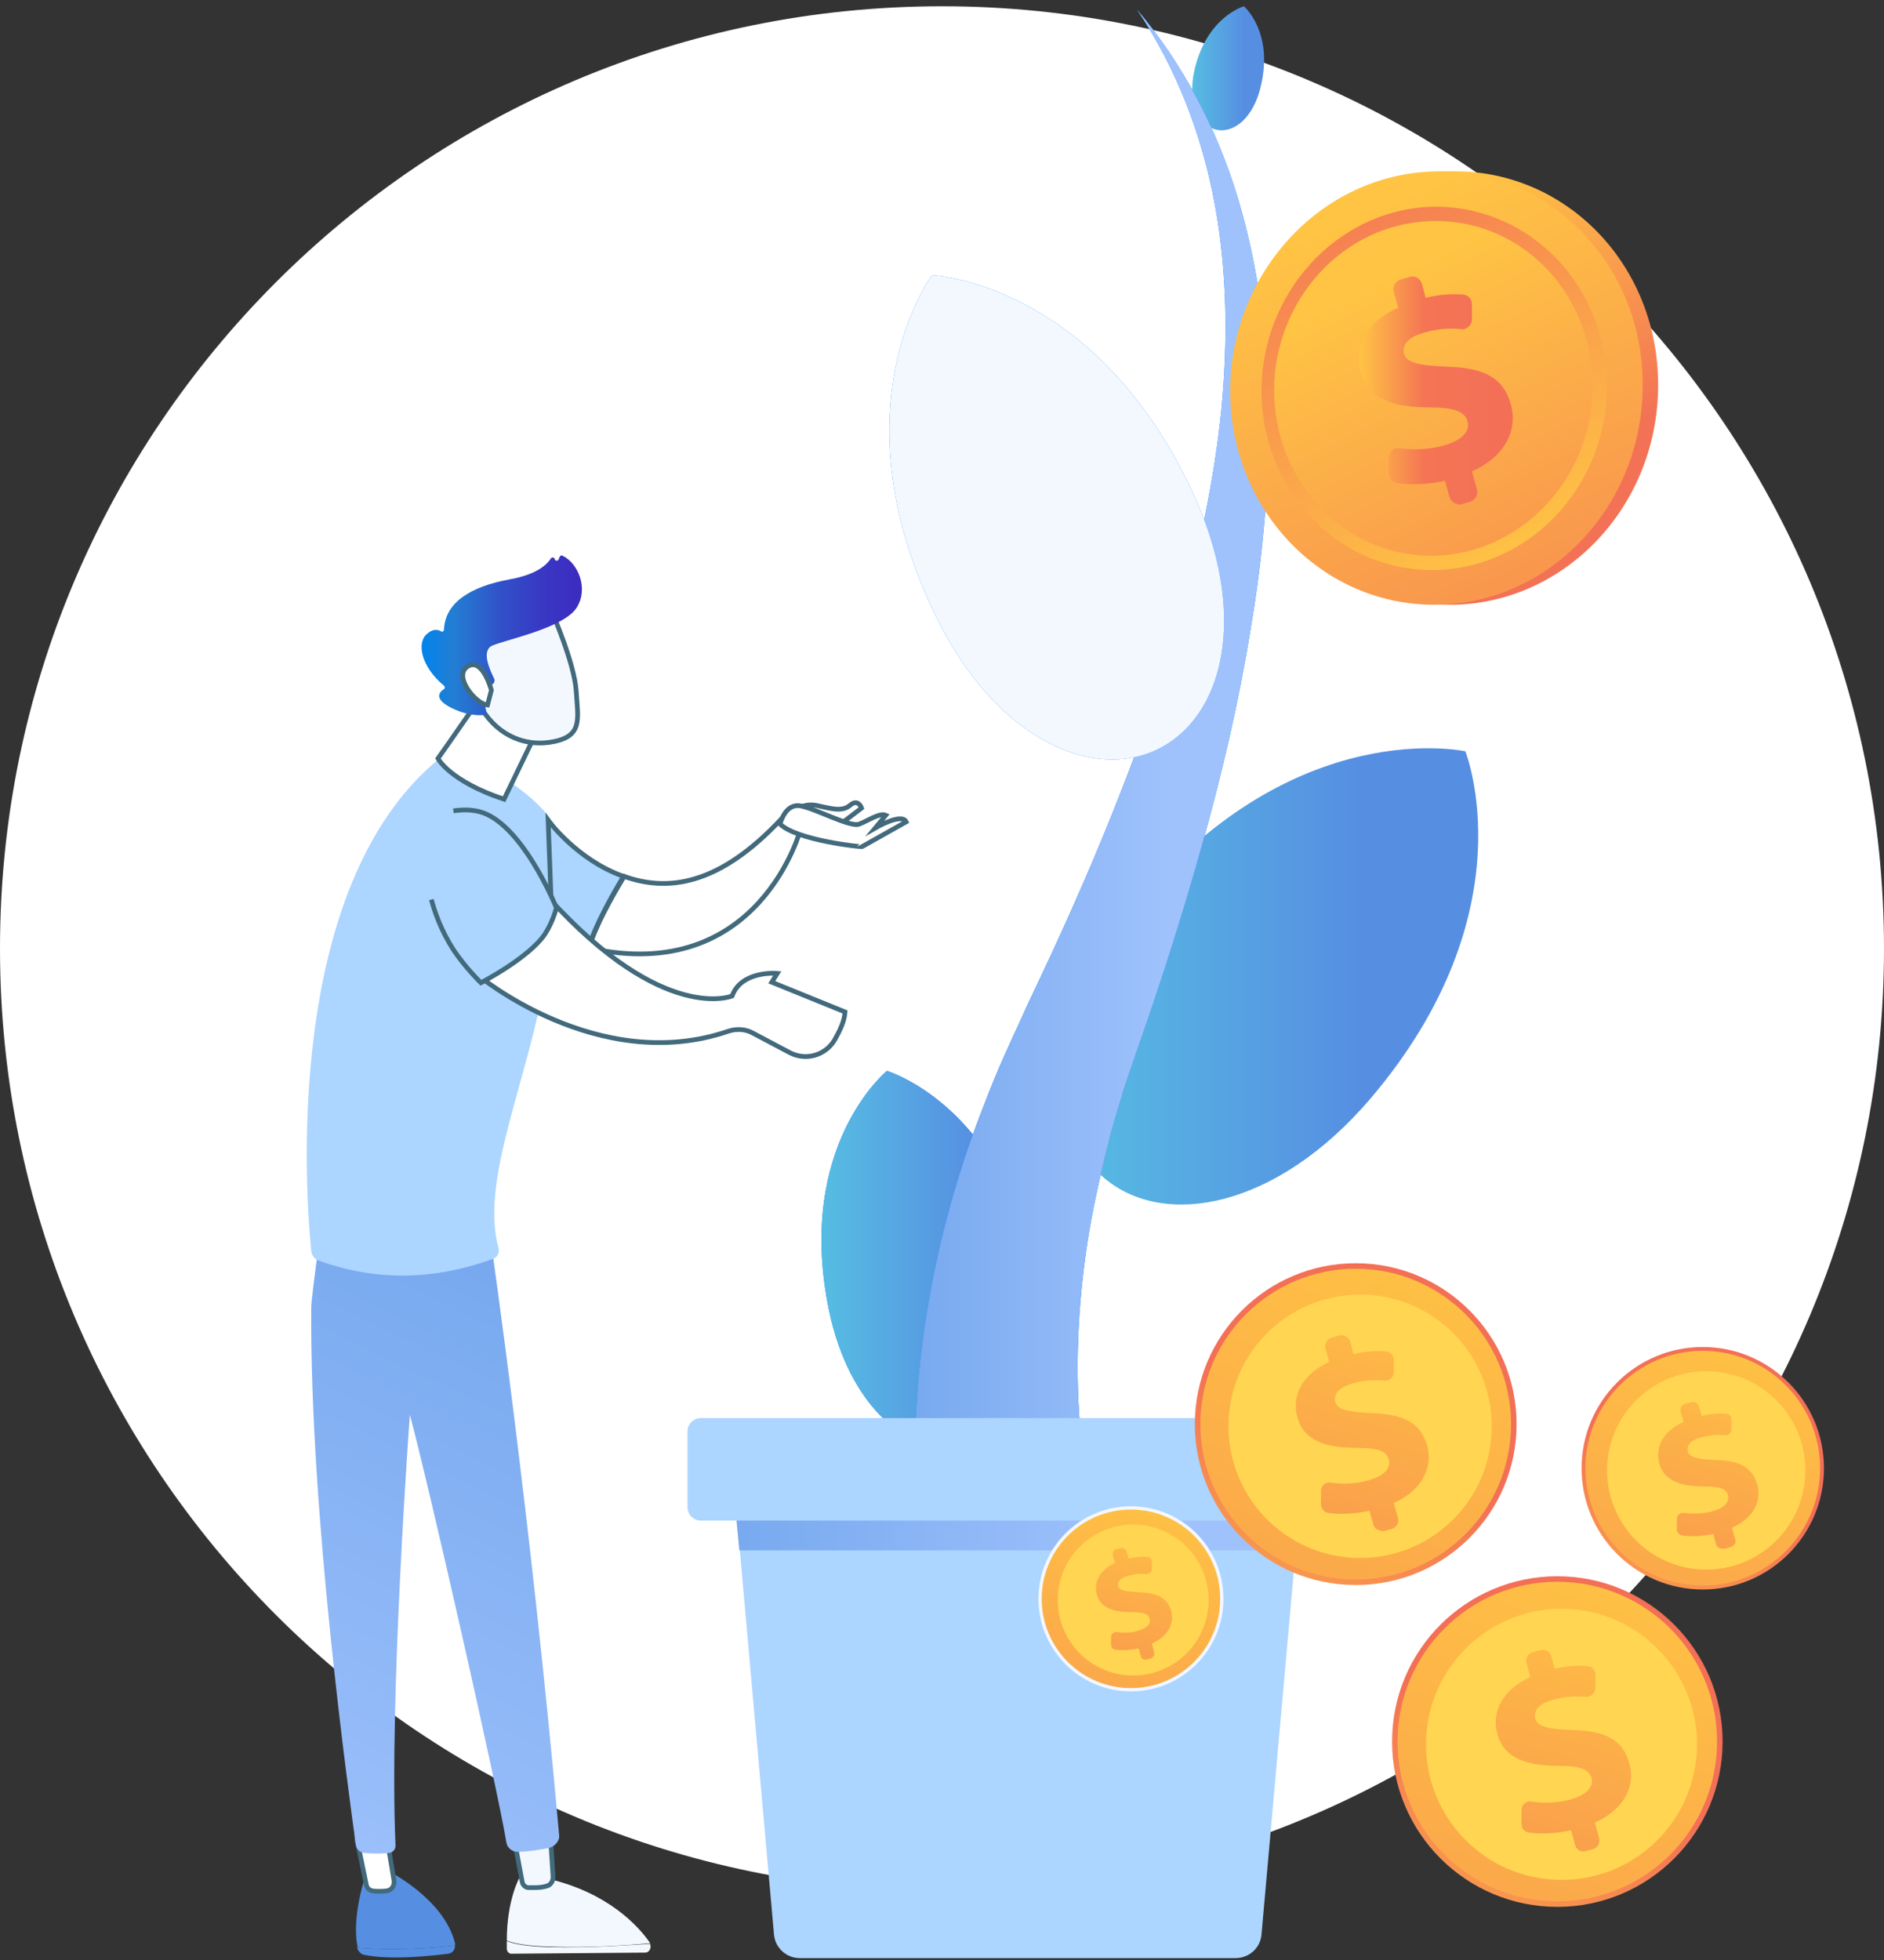 <svg width="100" height="104" viewBox="0 0 100 104" fill="none" xmlns="http://www.w3.org/2000/svg">
<rect x="0" y="0" width="100" height="104" fill="#333333" stroke="none"/>
<g clip-path="url(#clip0)">
<path d="M50 100.333C77.614 100.333 100 77.948 100 50.333C100 22.719 77.614 0.333 50 0.333C22.386 0.333 0 22.719 0 50.333C0 77.948 22.386 100.333 50 100.333Z" fill="white"/>
<path d="M24.152 103.228C24.152 103.199 24.152 103.14 24.152 103.111C23.567 100.743 20.614 99.281 20.614 99.281L19.444 99.368C18.772 101.444 18.86 102.731 18.977 103.286C18.977 103.316 18.977 103.316 18.977 103.345C19.912 103.433 21.901 103.491 24.152 103.228Z" fill="#568FE2"/>
<path d="M18.948 103.345C19.006 103.52 19.152 103.696 19.328 103.725C20.702 104.017 22.895 103.783 23.801 103.666C24.006 103.637 24.152 103.462 24.152 103.228C21.901 103.491 19.913 103.433 18.948 103.345Z" fill="#568FE2"/>
<path d="M18.948 97.614L19.445 100.012C19.474 100.187 19.62 100.304 19.766 100.333C19.971 100.363 20.263 100.363 20.527 100.333C20.79 100.304 20.965 100.041 20.907 99.749L20.556 97.643H18.948V97.614Z" fill="white" stroke="#426A7C" stroke-width="0.25" stroke-miterlimit="10"/>
<path d="M29.21 103.316C27.924 103.287 27.252 103.141 26.901 102.995C26.901 103.112 26.901 103.258 26.901 103.404C26.901 103.55 27.018 103.667 27.134 103.667L34.24 103.609C34.474 103.609 34.591 103.346 34.503 103.141C33.567 103.199 31.199 103.375 29.21 103.316Z" fill="#F3F8FF"/>
<path d="M34.503 103.112C34.503 103.082 34.474 103.082 34.474 103.053C33.86 102.176 32.252 100.422 29.094 99.691L27.573 99.632C27.573 99.632 26.901 100.802 26.901 102.965C27.252 103.112 27.924 103.258 29.21 103.287C31.199 103.375 33.567 103.199 34.503 103.112Z" fill="#F3F8FF"/>
<path d="M27.252 97.409C27.281 97.526 27.603 99.222 27.72 99.866C27.749 100.012 27.866 100.129 28.012 100.158C28.275 100.158 28.685 100.187 29.035 100.07C29.24 100.012 29.357 99.807 29.357 99.603L29.182 96.912L27.252 97.409Z" fill="#F3F8FF" stroke="#426A7C" stroke-width="0.25" stroke-miterlimit="10"/>
<path d="M26.082 66.065C26.082 66.065 28.158 80.363 29.679 97.38C29.708 97.702 29.445 97.965 29.152 98.053C28.684 98.141 28.012 98.258 27.456 98.258C27.164 98.258 26.901 98.024 26.872 97.731C26.375 94.72 22.72 78.638 21.755 75.07C21.755 75.07 20.643 90.129 20.994 97.936C20.994 98.141 20.848 98.287 20.673 98.316C20.38 98.345 19.913 98.375 19.328 98.316C19.094 98.287 18.918 98.111 18.889 97.907C18.538 95.363 16.433 80.246 16.521 69.369C16.521 68.755 17.252 63.696 17.252 63.696L26.082 66.065Z" fill="url(#paint0_linear)"/>
<path d="M16.901 66.883C16.696 66.795 16.55 66.62 16.521 66.386C16.257 63.696 14.912 47.059 23.363 40.217C23.363 40.217 23.86 38.959 27.836 42.059C31.813 45.187 29.678 48.462 28.743 52.965C27.573 58.433 25.556 62.877 26.462 66.24C26.521 66.474 26.404 66.708 26.17 66.795C23.041 67.936 19.971 67.994 16.901 66.883Z" fill="#ACD5FF"/>
<path d="M26.637 35.217C26.637 35.45 23.246 40.246 23.246 40.246C23.246 40.246 23.86 41.444 26.754 42.409L29.24 37.263L26.637 35.217Z" fill="white" stroke="#426A7C" stroke-width="0.25" stroke-miterlimit="10"/>
<path d="M29.298 32.468C29.298 32.468 30.497 35.216 30.585 36.678C30.672 38.14 30.965 39.076 29.298 39.368C27.632 39.661 26.199 38.813 25.439 37.38C25.439 37.38 24.24 35.158 24.503 34.251C24.795 33.345 29.298 32.468 29.298 32.468Z" fill="#F3F8FF" stroke="#426A7C" stroke-width="0.25" stroke-miterlimit="10"/>
<path d="M26.023 36.357L26.111 36.328C26.228 36.269 26.286 36.123 26.228 36.006C25.994 35.538 25.526 34.515 26.14 34.252C26.901 33.93 29.941 33.316 30.614 32.234C31.257 31.211 30.672 29.866 29.854 29.485C29.795 29.456 29.737 29.485 29.707 29.544L29.649 29.69C29.59 29.778 29.474 29.778 29.444 29.661C29.415 29.573 29.298 29.544 29.24 29.632C29.035 29.953 28.509 30.48 27.047 30.743C24.971 31.123 23.626 31.971 23.567 33.404C23.567 33.491 23.479 33.55 23.392 33.491C23.245 33.404 22.982 33.345 22.661 33.638C22.105 34.105 22.339 35.363 23.567 36.386C23.626 36.445 23.626 36.532 23.567 36.562C23.333 36.708 23.012 37.059 23.889 37.526C24.795 37.994 25.468 37.965 25.731 37.936C25.789 37.936 25.848 37.877 25.819 37.79L25.555 36.532C25.526 36.474 25.585 36.386 25.672 36.386H26.023V36.357Z" fill="url(#paint1_linear)"/>
<path d="M26.082 36.62C26.082 36.62 25.614 34.865 24.824 35.362C24.035 35.859 25.234 37.351 25.877 37.409L26.082 36.62Z" fill="white" stroke="#426A7C" stroke-width="0.25" stroke-miterlimit="10"/>
<path d="M29.094 43.521L29.328 49.778C30 50.012 30.614 50.187 31.228 50.304C31.608 49.105 32.427 47.614 33.099 46.503C30.614 45.626 29.094 43.521 29.094 43.521Z" fill="#ACD5FF" stroke="#426A7C" stroke-width="0.25" stroke-miterlimit="10"/>
<path d="M41.521 43.404C38.099 47.088 35.351 47.292 33.129 46.503C32.456 47.614 31.638 49.076 31.257 50.304C40.351 52.322 42.515 43.93 42.515 43.93L41.521 43.404Z" fill="white" stroke="#426A7C" stroke-width="0.25" stroke-miterlimit="10"/>
<path d="M42.193 43.023C42.193 43.023 42.573 42.614 43.304 42.731C44.035 42.877 44.679 43.111 45.117 42.731C45.556 42.351 45.731 42.877 45.731 42.877L44.386 43.9L42.193 43.023Z" fill="white" stroke="#426A7C" stroke-width="0.25" stroke-miterlimit="10"/>
<path d="M41.403 43.724C41.403 43.724 41.666 42.613 42.485 42.76C43.304 42.906 45.146 43.929 45.614 43.724C46.082 43.549 46.696 43.111 47.017 43.257L46.462 43.929C46.462 43.929 47.865 43.111 48.099 43.608L45.76 44.923C45.76 44.953 42.31 44.602 41.403 43.724Z" fill="white" stroke="#426A7C" stroke-width="0.25" stroke-miterlimit="10"/>
<path d="M25.322 51.708C25.322 51.708 31.725 57.088 38.655 54.719C39.093 54.573 39.561 54.602 39.941 54.807L41.93 55.86C42.778 56.298 43.801 56.006 44.298 55.187C44.561 54.719 44.824 54.193 44.854 53.696L40.965 52.117L41.257 51.649C41.257 51.649 39.357 51.474 38.859 52.848C38.859 52.848 35.234 54.368 29.123 47.643C29.123 47.643 26.345 50.012 25.322 51.708Z" fill="white" stroke="#426A7C" stroke-width="0.25" stroke-miterlimit="10"/>
<path d="M22.895 47.731C23.07 48.374 23.392 49.339 24.065 50.392C24.708 51.357 25.527 52.146 25.527 52.146C25.527 52.146 28.07 50.83 28.918 49.573C29.357 48.901 29.532 48.17 29.532 48.17C29.532 48.17 27.603 43.374 25.234 43.023C24.737 42.936 24.299 42.994 24.065 43.023" fill="#ACD5FF"/>
<path d="M22.895 47.731C23.07 48.374 23.392 49.339 24.065 50.392C24.708 51.357 25.527 52.146 25.527 52.146C25.527 52.146 28.07 50.83 28.918 49.573C29.357 48.901 29.532 48.17 29.532 48.17C29.532 48.17 27.603 43.374 25.234 43.023C24.737 42.936 24.299 42.994 24.065 43.023" stroke="#426A7C" stroke-width="0.25" stroke-miterlimit="10"/>
<path d="M47.077 56.824C47.077 56.824 42.193 60.801 44.006 69.544C45.088 74.69 48.304 77.321 51.111 76.766C53.919 76.181 55.878 72.526 54.854 67.351C53.1 58.608 47.077 56.824 47.077 56.824Z" fill="#007CFF"/>
<path d="M47.077 56.824C47.077 56.824 42.193 60.801 44.006 69.544C45.088 74.69 48.304 77.321 51.111 76.766C53.919 76.181 55.878 72.526 54.854 67.351C53.1 58.608 47.077 56.824 47.077 56.824Z" fill="url(#paint2_linear)"/>
<path d="M77.778 39.865C77.778 39.865 68.83 37.877 60.439 47.848C55.497 53.725 55.38 59.777 58.596 62.497C61.784 65.216 67.749 64.134 72.749 58.286C81.199 48.345 77.778 39.865 77.778 39.865Z" fill="url(#paint3_linear)"/>
<path d="M66.024 0.333C66.024 0.333 64.035 0.889 63.392 3.754C63.012 5.45 63.655 6.678 64.562 6.883C65.497 7.088 66.55 6.24 66.93 4.544C67.603 1.678 66.024 0.333 66.024 0.333Z" fill="url(#paint4_linear)"/>
<path d="M50.176 88.93C49.006 84.808 48.509 80.568 48.568 76.416C48.655 72.264 49.299 68.17 50.351 64.281C50.878 62.322 51.521 60.422 52.252 58.579C52.603 57.644 52.983 56.737 53.392 55.831C53.597 55.363 53.802 54.924 54.006 54.486L54.299 53.843L54.591 53.199C56.199 49.837 57.72 46.474 59.094 43.024C60.468 39.603 61.696 36.123 62.69 32.585C63.685 29.047 64.445 25.451 64.825 21.796C65.176 18.141 65.147 14.427 64.474 10.802C63.801 7.176 62.456 3.638 60.351 0.509C62.778 3.375 64.591 6.825 65.702 10.509C66.813 14.194 67.281 18.053 67.34 21.913C67.369 25.772 67.018 29.632 66.375 33.404C65.761 37.205 64.883 40.948 63.86 44.632C62.837 48.316 61.667 51.971 60.41 55.568L60.176 56.24L60.059 56.591L59.942 56.913C59.796 57.351 59.65 57.761 59.532 58.199C59.269 59.047 59.006 59.895 58.802 60.772C58.363 62.498 57.983 64.223 57.72 65.919C57.193 69.369 57.047 72.819 57.369 76.153C57.69 79.486 58.451 82.731 59.708 85.743L50.176 88.93Z" fill="#007CFF"/>
<path d="M50.176 88.93C49.006 84.808 48.509 80.568 48.568 76.416C48.655 72.264 49.299 68.17 50.351 64.281C50.878 62.322 51.521 60.422 52.252 58.579C52.603 57.644 52.983 56.737 53.392 55.831C53.597 55.363 53.802 54.924 54.006 54.486L54.299 53.843L54.591 53.199C56.199 49.837 57.72 46.474 59.094 43.024C60.468 39.603 61.696 36.123 62.69 32.585C63.685 29.047 64.445 25.451 64.825 21.796C65.176 18.141 65.147 14.427 64.474 10.802C63.801 7.176 62.456 3.638 60.351 0.509C62.778 3.375 64.591 6.825 65.702 10.509C66.813 14.194 67.281 18.053 67.34 21.913C67.369 25.772 67.018 29.632 66.375 33.404C65.761 37.205 64.883 40.948 63.86 44.632C62.837 48.316 61.667 51.971 60.41 55.568L60.176 56.24L60.059 56.591L59.942 56.913C59.796 57.351 59.65 57.761 59.532 58.199C59.269 59.047 59.006 59.895 58.802 60.772C58.363 62.498 57.983 64.223 57.72 65.919C57.193 69.369 57.047 72.819 57.369 76.153C57.69 79.486 58.451 82.731 59.708 85.743L50.176 88.93Z" fill="url(#paint5_linear)"/>
<path d="M69.065 79.134L68.772 82.263L66.959 102.643C66.901 103.374 66.287 103.9 65.585 103.9H42.456C41.725 103.9 41.141 103.345 41.082 102.643L39.269 82.263L38.977 79.134H69.065Z" fill="#ACD5FF"/>
<path d="M49.474 14.603C49.474 14.603 44.299 21.474 49.591 32.527C52.691 39.047 57.837 41.474 61.404 39.778C64.971 38.082 66.346 32.585 63.275 26.065C58.071 14.954 49.474 14.603 49.474 14.603Z" fill="#007CFF"/>
<path d="M49.474 14.603C49.474 14.603 44.299 21.474 49.591 32.527C52.691 39.047 57.837 41.474 61.404 39.778C64.971 38.082 66.346 32.585 63.275 26.065C58.071 14.954 49.474 14.603 49.474 14.603Z" fill="#F3F8FF"/>
<path d="M69.065 79.134L68.802 82.263H39.24L38.948 79.134H69.065Z" fill="url(#paint6_linear)"/>
<path d="M70.819 80.684H37.193C36.813 80.684 36.492 80.362 36.492 79.982V75.947C36.492 75.567 36.813 75.245 37.193 75.245H70.819C71.199 75.245 71.521 75.567 71.521 75.947V79.982C71.521 80.392 71.199 80.684 70.819 80.684Z" fill="#ACD5FF"/>
<path d="M60.029 89.748C62.742 89.748 64.942 87.549 64.942 84.836C64.942 82.123 62.742 79.924 60.029 79.924C57.316 79.924 55.117 82.123 55.117 84.836C55.117 87.549 57.316 89.748 60.029 89.748Z" fill="#F3F8FF"/>
<path d="M60.029 89.573C62.645 89.573 64.766 87.452 64.766 84.836C64.766 82.22 62.645 80.099 60.029 80.099C57.413 80.099 55.292 82.22 55.292 84.836C55.292 87.452 57.413 89.573 60.029 89.573Z" fill="url(#paint7_linear)"/>
<path d="M63.943 86.181C64.65 84.085 63.525 81.812 61.428 81.105C59.332 80.397 57.059 81.523 56.352 83.619C55.644 85.716 56.77 87.988 58.866 88.696C60.962 89.403 63.235 88.278 63.943 86.181Z" fill="#FFD551"/>
<path d="M60.555 87.877L60.438 87.468C60 87.555 59.532 87.585 59.181 87.526C59.064 87.497 58.976 87.409 58.976 87.263V86.854C58.976 86.707 59.123 86.591 59.269 86.591C59.62 86.649 60.029 86.649 60.409 86.532C60.819 86.415 61.111 86.181 61.023 85.889C60.965 85.626 60.672 85.538 60.029 85.538C59.123 85.538 58.421 85.333 58.216 84.602C58.041 83.93 58.392 83.286 59.181 82.936L59.064 82.526C59.035 82.38 59.093 82.263 59.24 82.204L59.474 82.146C59.62 82.117 59.737 82.175 59.795 82.322L59.912 82.702C60.321 82.614 60.643 82.585 60.906 82.614C61.052 82.614 61.14 82.731 61.14 82.877V83.257C61.14 83.403 61.023 83.52 60.848 83.52C60.614 83.491 60.292 83.491 59.883 83.608C59.386 83.754 59.298 83.988 59.356 84.164C59.415 84.397 59.766 84.456 60.468 84.485C61.462 84.514 61.959 84.807 62.164 85.479C62.339 86.123 62.017 86.824 61.14 87.205L61.257 87.672C61.286 87.819 61.228 87.936 61.082 87.994L60.848 88.052C60.731 88.082 60.585 88.023 60.555 87.877Z" fill="url(#paint8_linear)"/>
<path d="M71.959 84.105C76.675 84.105 80.497 80.283 80.497 75.567C80.497 70.852 76.675 67.029 71.959 67.029C67.244 67.029 63.421 70.852 63.421 75.567C63.421 80.283 67.244 84.105 71.959 84.105Z" fill="url(#paint9_linear)"/>
<path d="M71.959 83.813C76.513 83.813 80.205 80.121 80.205 75.567C80.205 71.013 76.513 67.322 71.959 67.322C67.405 67.322 63.714 71.013 63.714 75.567C63.714 80.121 67.405 83.813 71.959 83.813Z" fill="url(#paint10_linear)"/>
<path d="M77.466 80.267C79.999 77.355 79.692 72.941 76.78 70.408C73.868 67.875 69.454 68.182 66.921 71.094C64.388 74.006 64.695 78.42 67.607 80.953C70.519 83.486 74.933 83.179 77.466 80.267Z" fill="#FFD551"/>
<path d="M72.895 80.889L72.69 80.158C71.93 80.334 71.111 80.363 70.497 80.275C70.292 80.246 70.117 80.041 70.117 79.837V79.106C70.117 78.843 70.351 78.638 70.614 78.667C71.199 78.755 71.9 78.755 72.632 78.55C73.362 78.346 73.86 77.965 73.713 77.439C73.597 76.971 73.099 76.825 71.988 76.825C70.409 76.825 69.21 76.474 68.86 75.188C68.538 74.018 69.152 72.907 70.555 72.264L70.351 71.533C70.292 71.299 70.439 71.065 70.672 70.977L71.111 70.86C71.345 70.802 71.579 70.948 71.667 71.182L71.842 71.854C72.544 71.679 73.099 71.679 73.567 71.708C73.801 71.737 73.977 71.913 73.977 72.147V72.819C73.977 73.082 73.743 73.287 73.48 73.258C73.07 73.228 72.485 73.199 71.813 73.404C70.936 73.638 70.789 74.076 70.877 74.398C70.994 74.808 71.579 74.924 72.807 74.983C74.561 75.041 75.409 75.509 75.76 76.737C76.053 77.848 75.497 79.076 73.977 79.749L74.21 80.568C74.269 80.802 74.123 81.035 73.889 81.123L73.45 81.24C73.187 81.24 72.953 81.123 72.895 80.889Z" fill="url(#paint11_linear)"/>
<path d="M82.661 101.181C87.505 101.181 91.433 97.254 91.433 92.409C91.433 87.565 87.505 83.638 82.661 83.638C77.816 83.638 73.889 87.565 73.889 92.409C73.889 97.254 77.816 101.181 82.661 101.181Z" fill="url(#paint12_linear)"/>
<path d="M82.66 100.889C87.344 100.889 91.14 97.093 91.14 92.41C91.14 87.727 87.344 83.93 82.66 83.93C77.977 83.93 74.181 87.727 74.181 92.41C74.181 97.093 77.977 100.889 82.66 100.889Z" fill="url(#paint13_linear)"/>
<path d="M90.061 93.026C90.32 89.062 87.316 85.639 83.352 85.38C79.388 85.121 75.964 88.125 75.705 92.089C75.446 96.053 78.45 99.477 82.415 99.736C86.379 99.995 89.802 96.991 90.061 93.026Z" fill="#FFD551"/>
<path d="M83.597 97.877L83.392 97.117C82.603 97.292 81.755 97.321 81.141 97.234C80.907 97.204 80.761 97 80.761 96.795V96.035C80.761 95.772 80.995 95.538 81.287 95.596C81.901 95.684 82.632 95.684 83.363 95.479C84.123 95.275 84.62 94.865 84.474 94.339C84.357 93.871 83.831 93.696 82.69 93.696C81.082 93.696 79.825 93.316 79.474 92C79.152 90.801 79.766 89.661 81.228 88.988L81.024 88.228C80.965 87.994 81.111 87.731 81.345 87.672L81.784 87.555C82.018 87.497 82.281 87.643 82.34 87.877L82.515 88.549C83.246 88.374 83.802 88.374 84.269 88.403C84.503 88.433 84.679 88.608 84.679 88.871V89.573C84.679 89.836 84.445 90.041 84.182 90.041C83.743 90.011 83.158 89.982 82.457 90.187C81.55 90.421 81.404 90.859 81.492 91.21C81.609 91.62 82.222 91.766 83.48 91.795C85.293 91.854 86.17 92.351 86.492 93.608C86.813 94.748 86.228 96.006 84.649 96.707L84.883 97.555C84.942 97.789 84.796 98.052 84.562 98.111L84.123 98.228C83.918 98.286 83.655 98.14 83.597 97.877Z" fill="url(#paint14_linear)"/>
<path d="M90.38 84.34C93.933 84.34 96.813 81.46 96.813 77.907C96.813 74.354 93.933 71.474 90.38 71.474C86.827 71.474 83.947 74.354 83.947 77.907C83.947 81.46 86.827 84.34 90.38 84.34Z" fill="url(#paint15_linear)"/>
<path d="M90.38 84.134C93.82 84.134 96.608 81.346 96.608 77.906C96.608 74.466 93.82 71.678 90.38 71.678C86.941 71.678 84.152 74.466 84.152 77.906C84.152 81.346 86.941 84.134 90.38 84.134Z" fill="url(#paint16_linear)"/>
<path d="M93.85 82.134C96.121 80.32 96.491 77.008 94.677 74.737C92.863 72.466 89.551 72.095 87.28 73.91C85.008 75.724 84.638 79.036 86.453 81.307C88.267 83.578 91.579 83.948 93.85 82.134Z" fill="#FFD551"/>
<path d="M91.082 81.942L90.936 81.386C90.351 81.532 89.737 81.532 89.298 81.474C89.123 81.445 89.006 81.298 89.006 81.152V80.597C89.006 80.392 89.181 80.246 89.386 80.275C89.825 80.333 90.38 80.333 90.906 80.187C91.462 80.041 91.813 79.749 91.725 79.339C91.638 78.988 91.257 78.871 90.439 78.871C89.269 78.871 88.333 78.608 88.07 77.643C87.836 76.766 88.304 75.918 89.357 75.45L89.211 74.895C89.152 74.719 89.269 74.544 89.445 74.486L89.766 74.398C89.942 74.339 90.117 74.456 90.175 74.632L90.322 75.129C90.848 75.012 91.287 74.983 91.608 75.012C91.784 75.012 91.901 75.158 91.901 75.333V75.831C91.901 76.035 91.725 76.181 91.55 76.152C91.228 76.123 90.819 76.123 90.293 76.269C89.62 76.445 89.532 76.766 89.591 77.029C89.678 77.322 90.117 77.439 91.053 77.468C92.368 77.497 93.012 77.877 93.275 78.784C93.509 79.632 93.1 80.538 91.93 81.064L92.105 81.678C92.164 81.854 92.047 82.029 91.871 82.088L91.55 82.175C91.316 82.205 91.14 82.117 91.082 81.942Z" fill="url(#paint17_linear)"/>
<path d="M66.112 20.743C66.112 26.884 70.761 31.942 76.696 32.088C82.866 32.234 88.012 27 88.012 20.422C88.012 13.842 82.837 8.784 76.696 9.106C70.761 9.398 66.112 14.632 66.112 20.743Z" fill="url(#paint18_linear)"/>
<path d="M65.293 20.743C65.293 26.884 69.942 31.942 75.877 32.088C82.047 32.234 87.193 27 87.193 20.422C87.193 13.842 82.018 8.784 75.877 9.106C69.942 9.398 65.293 14.632 65.293 20.743Z" fill="url(#paint19_linear)"/>
<path d="M66.959 20.743C66.959 25.918 70.877 30.158 75.848 30.245C80.994 30.333 85.292 25.947 85.292 20.479C85.292 15.012 80.994 10.772 75.848 10.976C70.906 11.21 66.959 15.567 66.959 20.743Z" fill="url(#paint20_linear)"/>
<path d="M67.632 20.714C67.632 25.48 71.258 29.427 75.848 29.486C80.585 29.544 84.532 25.509 84.532 20.48C84.532 15.451 80.614 11.533 75.877 11.737C71.258 11.913 67.632 15.948 67.632 20.714Z" fill="url(#paint21_linear)"/>
<path d="M76.93 26.357L76.696 25.509C75.789 25.714 74.853 25.743 74.152 25.626C73.888 25.597 73.713 25.363 73.713 25.129V24.281C73.713 23.96 73.976 23.726 74.298 23.784C75 23.872 75.818 23.872 76.637 23.638C77.485 23.404 78.07 22.936 77.894 22.352C77.748 21.825 77.163 21.62 75.877 21.62C74.035 21.62 72.631 21.211 72.222 19.72C71.842 18.375 72.573 17.059 74.21 16.328L73.976 15.48C73.888 15.217 74.064 14.925 74.327 14.837L74.824 14.691C75.087 14.603 75.38 14.778 75.468 15.041L75.672 15.802C76.491 15.597 77.134 15.597 77.66 15.626C77.924 15.655 78.128 15.86 78.128 16.153V16.942C78.128 17.235 77.865 17.498 77.573 17.468C77.076 17.41 76.432 17.41 75.614 17.644C74.59 17.907 74.415 18.433 74.532 18.784C74.649 19.252 75.35 19.398 76.783 19.457C78.83 19.515 79.824 20.071 80.204 21.503C80.555 22.79 79.912 24.223 78.128 25.012L78.391 25.977C78.479 26.24 78.304 26.533 78.041 26.62L77.543 26.767C77.28 26.796 77.017 26.62 76.93 26.357Z" fill="url(#paint22_linear)"/>
</g>
<defs>
<linearGradient id="paint0_linear" x1="28.947" y1="69.282" x2="7.816" y2="112.844" gradientUnits="userSpaceOnUse">
<stop stop-color="#78A9EF"/>
<stop offset="0.708" stop-color="#9FC2FC"/>
</linearGradient>
<linearGradient id="paint1_linear" x1="22.331" y1="33.681" x2="30.866" y2="33.681" gradientUnits="userSpaceOnUse">
<stop stop-color="#0084ED"/>
<stop offset="0.205" stop-color="#237ED3"/>
<stop offset="0.491" stop-color="#3152C9"/>
<stop offset="0.767" stop-color="#3937C3"/>
<stop offset="0.967" stop-color="#3C2DC1"/>
</linearGradient>
<linearGradient id="paint2_linear" x1="43.605" y1="66.844" x2="55.13" y2="66.844" gradientUnits="userSpaceOnUse">
<stop stop-color="#56BDE2"/>
<stop offset="0.709" stop-color="#568FE2"/>
</linearGradient>
<linearGradient id="paint3_linear" x1="56.417" y1="51.781" x2="78.451" y2="51.781" gradientUnits="userSpaceOnUse">
<stop stop-color="#56BDE2"/>
<stop offset="0.709" stop-color="#568FE2"/>
</linearGradient>
<linearGradient id="paint4_linear" x1="63.299" y1="3.623" x2="67.12" y2="3.623" gradientUnits="userSpaceOnUse">
<stop stop-color="#56BDE2"/>
<stop offset="0.709" stop-color="#568FE2"/>
</linearGradient>
<linearGradient id="paint5_linear" x1="48.576" y1="44.7" x2="67.356" y2="44.7" gradientUnits="userSpaceOnUse">
<stop stop-color="#78A9EF"/>
<stop offset="0.708" stop-color="#9FC2FC"/>
</linearGradient>
<linearGradient id="paint6_linear" x1="38.948" y1="80.697" x2="69.074" y2="80.697" gradientUnits="userSpaceOnUse">
<stop stop-color="#78A9EF"/>
<stop offset="0.708" stop-color="#9FC2FC"/>
</linearGradient>
<linearGradient id="paint7_linear" x1="62.065" y1="78.661" x2="50.986" y2="112.113" gradientUnits="userSpaceOnUse">
<stop stop-color="#FFC444"/>
<stop offset="0.996" stop-color="#F36F56"/>
</linearGradient>
<linearGradient id="paint8_linear" x1="61.725" y1="79.626" x2="56.282" y2="99.119" gradientUnits="userSpaceOnUse">
<stop stop-color="#FFC444"/>
<stop offset="0.996" stop-color="#F36F56"/>
</linearGradient>
<linearGradient id="paint9_linear" x1="64.249" y1="91.703" x2="71.821" y2="75.877" gradientUnits="userSpaceOnUse">
<stop stop-color="#FFC444"/>
<stop offset="0.996" stop-color="#F36F56"/>
</linearGradient>
<linearGradient id="paint10_linear" x1="75.528" y1="64.827" x2="56.24" y2="123.062" gradientUnits="userSpaceOnUse">
<stop stop-color="#FFC444"/>
<stop offset="0.996" stop-color="#F36F56"/>
</linearGradient>
<linearGradient id="paint11_linear" x1="74.936" y1="66.507" x2="65.46" y2="100.441" gradientUnits="userSpaceOnUse">
<stop stop-color="#FFC444"/>
<stop offset="0.996" stop-color="#F36F56"/>
</linearGradient>
<linearGradient id="paint12_linear" x1="74.699" y1="109.032" x2="82.491" y2="92.748" gradientUnits="userSpaceOnUse">
<stop stop-color="#FFC444"/>
<stop offset="0.996" stop-color="#F36F56"/>
</linearGradient>
<linearGradient id="paint13_linear" x1="86.305" y1="81.378" x2="66.459" y2="141.301" gradientUnits="userSpaceOnUse">
<stop stop-color="#FFC444"/>
<stop offset="0.996" stop-color="#F36F56"/>
</linearGradient>
<linearGradient id="paint14_linear" x1="85.697" y1="83.105" x2="75.946" y2="118.023" gradientUnits="userSpaceOnUse">
<stop stop-color="#FFC444"/>
<stop offset="0.996" stop-color="#F36F56"/>
</linearGradient>
<linearGradient id="paint15_linear" x1="84.568" y1="90.092" x2="90.276" y2="78.161" gradientUnits="userSpaceOnUse">
<stop stop-color="#FFC444"/>
<stop offset="0.996" stop-color="#F36F56"/>
</linearGradient>
<linearGradient id="paint16_linear" x1="93.071" y1="69.829" x2="78.53" y2="113.734" gradientUnits="userSpaceOnUse">
<stop stop-color="#FFC444"/>
<stop offset="0.996" stop-color="#F36F56"/>
</linearGradient>
<linearGradient id="paint17_linear" x1="92.626" y1="71.096" x2="85.481" y2="96.68" gradientUnits="userSpaceOnUse">
<stop stop-color="#FFC444"/>
<stop offset="0.996" stop-color="#F36F56"/>
</linearGradient>
<linearGradient id="paint18_linear" x1="73.22" y1="11.262" x2="88.562" y2="48.474" gradientUnits="userSpaceOnUse">
<stop stop-color="#FFC444"/>
<stop offset="0.383" stop-color="#F37255"/>
<stop offset="0.996" stop-color="#F36F56"/>
</linearGradient>
<linearGradient id="paint19_linear" x1="72.407" y1="11.262" x2="87.749" y2="48.474" gradientUnits="userSpaceOnUse">
<stop stop-color="#FFC444"/>
<stop offset="0.996" stop-color="#F36F56"/>
</linearGradient>
<linearGradient id="paint20_linear" x1="80.559" y1="30.014" x2="69.812" y2="7.109" gradientUnits="userSpaceOnUse">
<stop stop-color="#FFC444"/>
<stop offset="0.996" stop-color="#F36F56"/>
</linearGradient>
<linearGradient id="paint21_linear" x1="73.316" y1="14.924" x2="87.525" y2="43.883" gradientUnits="userSpaceOnUse">
<stop stop-color="#FFC444"/>
<stop offset="0.996" stop-color="#F36F56"/>
</linearGradient>
<linearGradient id="paint22_linear" x1="72.157" y1="20.7" x2="80.337" y2="20.7" gradientUnits="userSpaceOnUse">
<stop stop-color="#FFC444"/>
<stop offset="0.427" stop-color="#F47455"/>
<stop offset="0.996" stop-color="#F36F56"/>
</linearGradient>
<clipPath id="clip0">
<rect width="100" height="103.567" fill="white" transform="translate(0 0.333)"/>
</clipPath>
</defs>
</svg>
